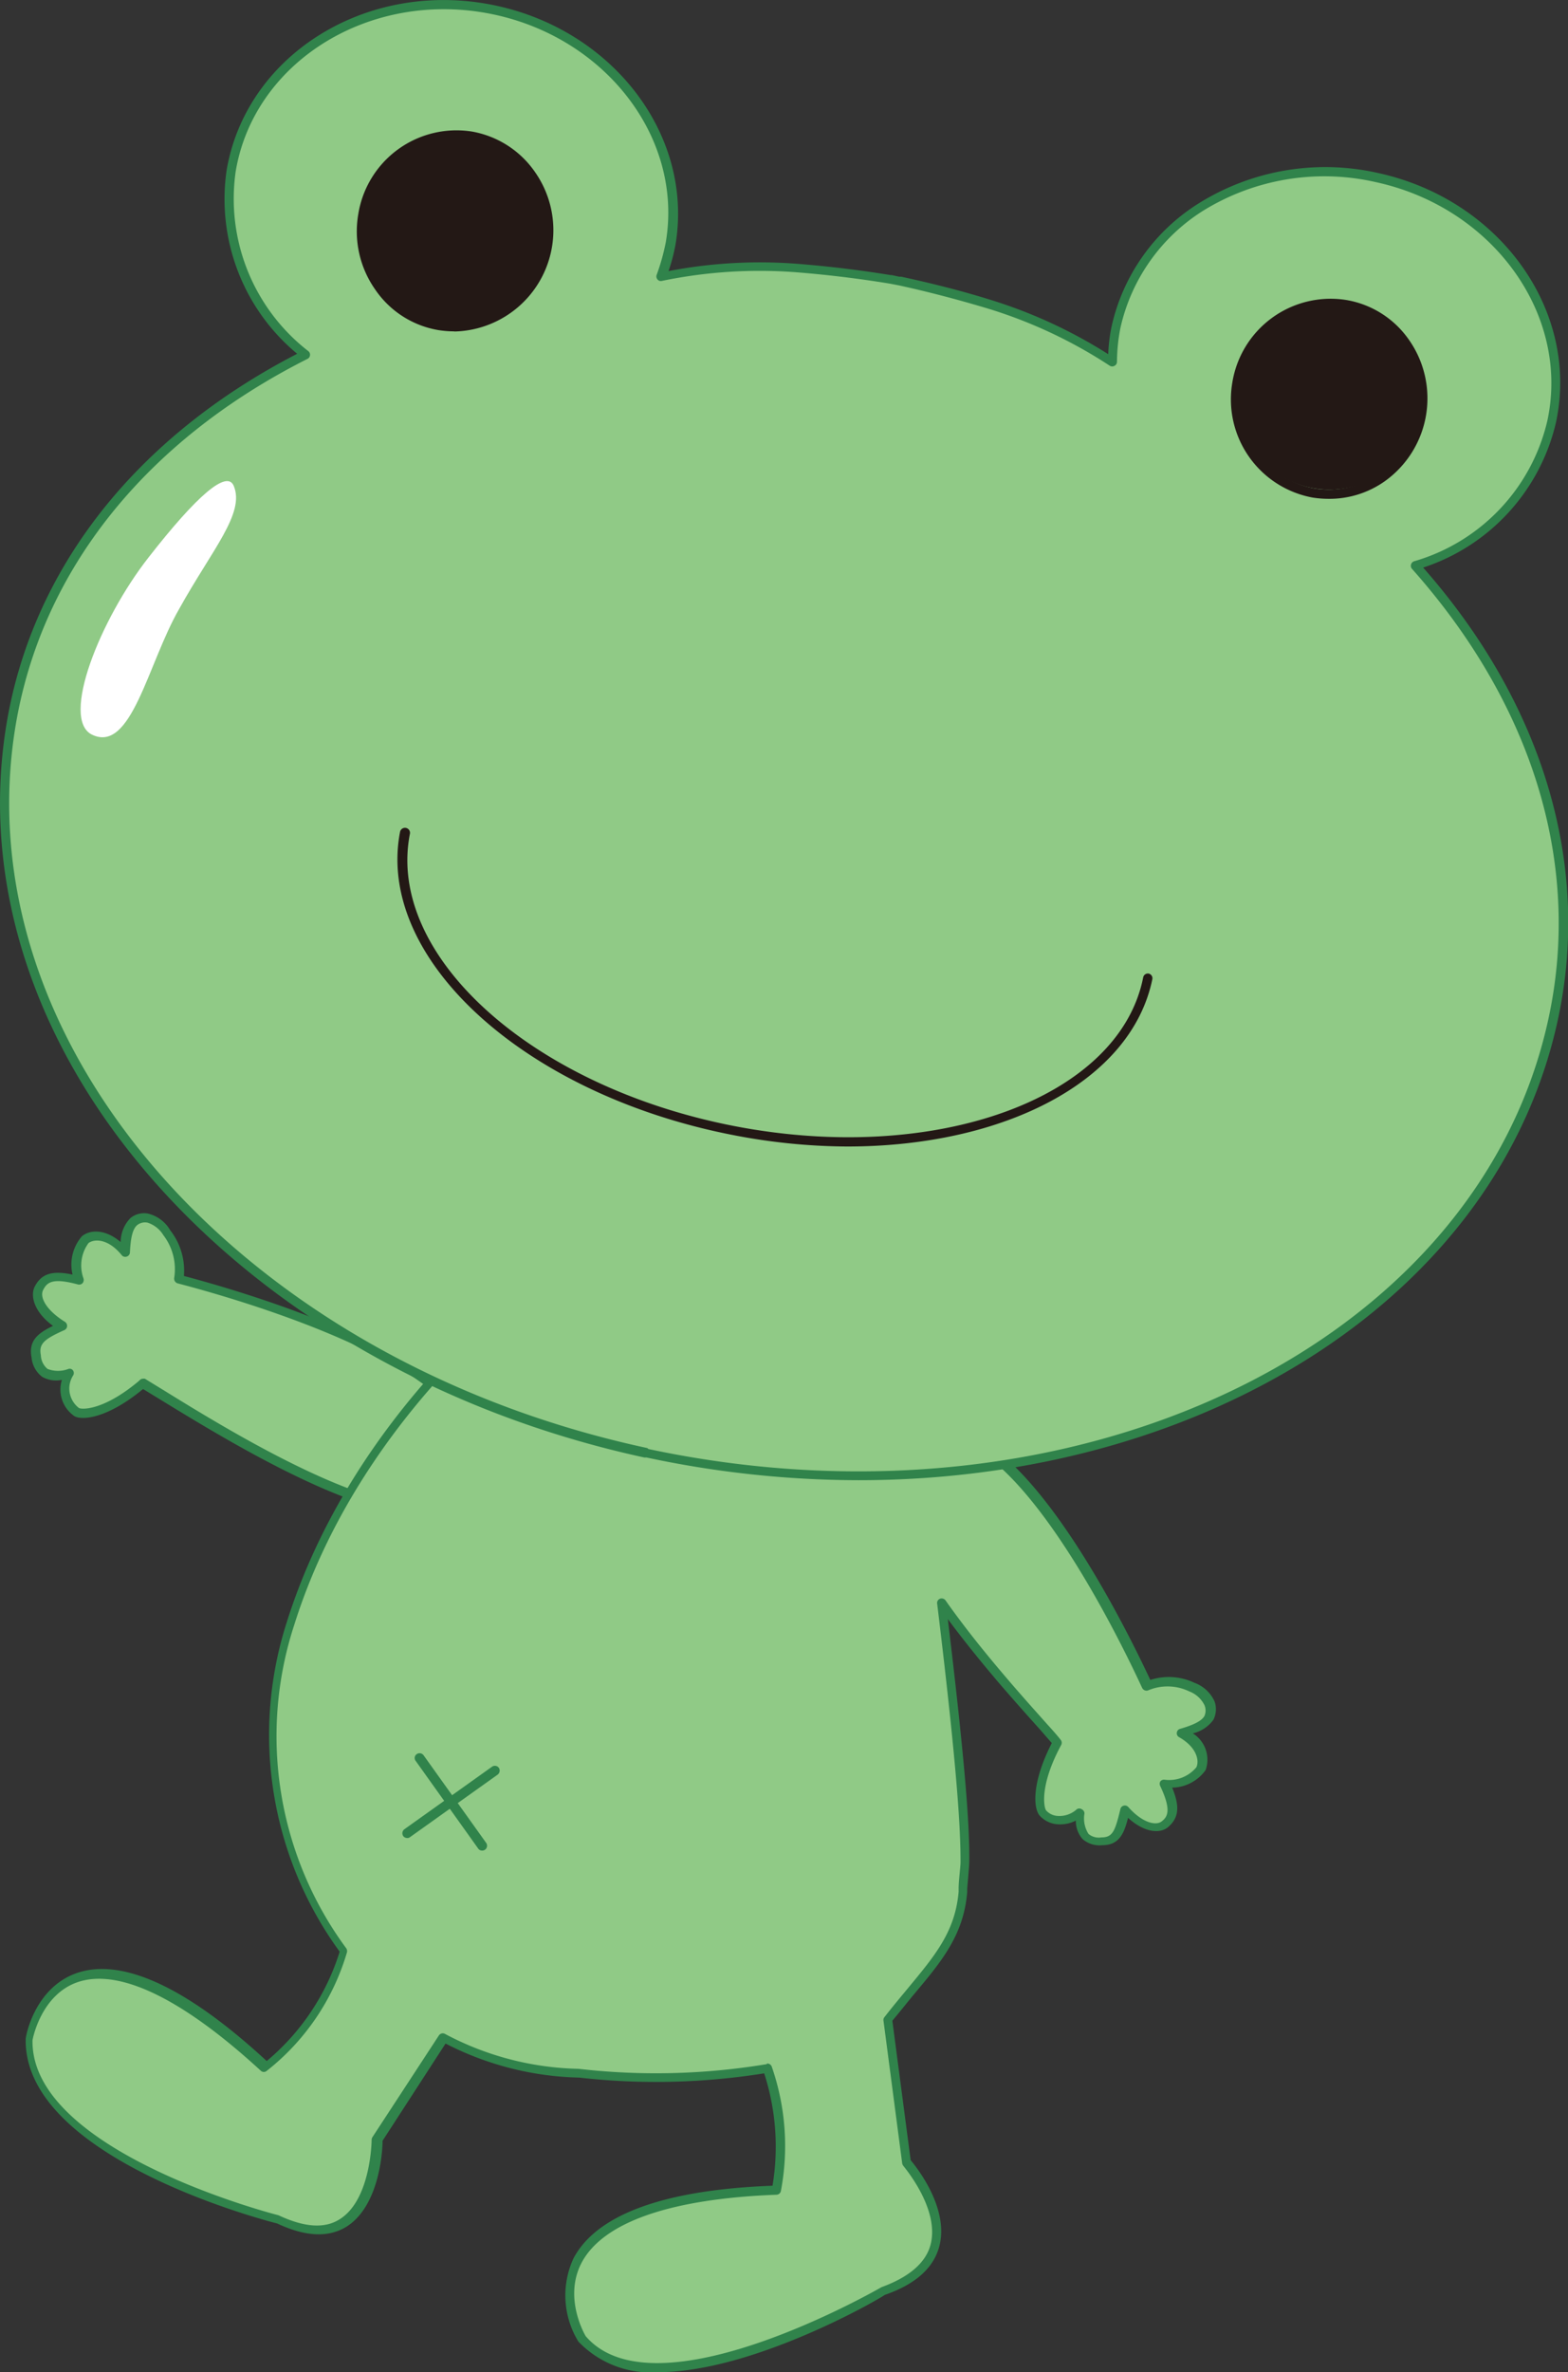 <svg id="レイヤー_1" data-name="レイヤー 1" xmlns="http://www.w3.org/2000/svg" viewBox="0 0 114.76 173.53"><rect x="0" y="0" width="114.76" height="173.53" fill="#333333" stroke="none"/><title>mikael</title><path d="M34.59,108.43c.8-2,.12-4.31-3-7C26.78,97.5,17.2,94.63,13,93.55c.44-2.12-1.23-4.35-2.25-4.44-1.22-.12-1.58.73-1.66,2.51-1.14-1.33-2.34-1.38-2.9-.93a3.07,3.07,0,0,0-.48,3c-2-.53-2.54-.19-2.93.57S3,96,4.54,97c-1.46.65-2.13,1.06-1.92,2.21.28,1.52,1.23,1.51,2.42,1.23a2.13,2.13,0,0,0,.58,2.83c.4.22,2.13.19,4.79-2.08C14.35,103.55,31.92,115.22,34.59,108.43Z" fill="#90ca86"/><path d="M31,110.86c-5.54,0-15-5.87-19.37-8.54l-1.16-.71c-2.5,2.07-4.35,2.32-5,2a2.36,2.36,0,0,1-.94-2.67,2.06,2.06,0,0,1-1.44-.22,2,2,0,0,1-.78-1.4c-.23-1.23.42-1.77,1.57-2.33-1.38-1-1.68-2.19-1.34-2.87.49-.94,1.26-1.2,2.77-.88A3.17,3.17,0,0,1,6,90.43c.64-.52,1.76-.49,2.83.43a2.55,2.55,0,0,1,.71-1.75,1.57,1.57,0,0,1,1.26-.34A2.57,2.57,0,0,1,12.46,90a4.78,4.78,0,0,1,1,3.34c3.39.9,13.34,3.77,18.42,7.84,3,2.64,4,5.06,3.06,7.41h0a3.36,3.36,0,0,1-2.17,2A5.42,5.42,0,0,1,31,110.86Zm-20.57-10a.41.41,0,0,1,.18,0l1.37.84c4.74,2.93,15.86,9.78,20.57,8.21a2.69,2.69,0,0,0,1.75-1.65c.81-2.06-.13-4.23-2.86-6.66C26.3,97.55,16,94.66,13,93.88a.36.36,0,0,1-.25-.4,4.09,4.09,0,0,0-.79-3.12,2.12,2.12,0,0,0-1.16-.92.92.92,0,0,0-.76.18c-.32.27-.48.89-.53,2a.33.33,0,0,1-.23.3.33.33,0,0,1-.37-.1c-1-1.23-2-1.2-2.43-.89a2.79,2.79,0,0,0-.37,2.59.37.37,0,0,1-.07.35.35.35,0,0,1-.34.09c-1.89-.51-2.26-.14-2.54.4s.23,1.49,1.6,2.34a.35.35,0,0,1,.15.31.33.33,0,0,1-.2.29c-1.49.67-1.88,1-1.72,1.84a1.36,1.36,0,0,0,.49,1,2.14,2.14,0,0,0,1.53,0,.3.3,0,0,1,.34.12.34.34,0,0,1,0,.36A1.79,1.79,0,0,0,5.78,103c.2.11,1.79.21,4.41-2A.37.37,0,0,1,10.41,100.86Z" fill="#30834b"/><path d="M19.46,151.21a17,17,0,0,0,5.74-8.49,26.6,26.6,0,0,1-3.85-24C26.26,103.12,39,94.05,39,94.05L66,99.53c.39,1.9.75,3.74,1.07,5.49,1.62-.67,3.65-.24,6.29,1.83,4.53,3.92,9,12.65,10.73,16.48,1.89-.87,4.27.28,4.55,1.26.33,1.16-.39,1.69-2,2.15,1.45.83,1.71,2,1.4,2.64a2.9,2.9,0,0,1-2.67,1.09c.84,1.8.63,2.44,0,3s-1.69.24-2.9-1.08c-.34,1.56-.6,2.3-1.71,2.33-1.47.05-1.63-.87-1.59-2.1a1.92,1.92,0,0,1-2.73,0c-.28-.35-.58-2,1-5.12-.78-.9-2.36-2.6-4.14-4.69-1.43-1.68-3-3.6-4.37-5.57,1.53,12.53,1.74,16.66,1.72,19,0,.37-.13,1.81-.16,2.18-.33,3.85-2.71,5.77-5.51,9.36l1.37,10.44s6,6.71-1.64,9.39c0,0-16.71,9.76-22.11,3.48,0,0-6.25-10.11,14.24-10.87a17.39,17.39,0,0,0-.66-8.92,49.37,49.37,0,0,1-13.73.36,22.16,22.16,0,0,1-9.94-2.6l-4.86,7.45s0,9.28-7.24,5.85c0,0-18.36-4.63-18.21-13.18C2.18,149.17,4.17,137.15,19.46,151.21Z" fill="#90ca86"/><path d="M48.16,173.53a7.31,7.31,0,0,1-5.83-2.24,6.46,6.46,0,0,1-.35-6.1c1.7-3.19,6.6-5,14.56-5.3a17.42,17.42,0,0,0-.61-8.22,50.26,50.26,0,0,1-13.55.31,22.41,22.41,0,0,1-9.77-2.49L28,156.6c0,.72-.22,4.75-2.63,6.28-1.32.82-3,.75-5.09-.23-.69-.17-18.55-4.77-18.4-13.49,0-.2.65-3.76,3.75-4.83,3.29-1.13,8,1,13.89,6.44a17,17,0,0,0,5.34-8A26.93,26.93,0,0,1,21,118.63c4.9-15.54,17.69-24.76,17.82-24.85a.3.3,0,0,1,.26-.06L66,99.2a.32.32,0,0,1,.26.26c.36,1.73.69,3.44,1,5.11,1.77-.54,3.82.12,6.24,2,4.73,4.1,9.22,13.18,10.69,16.32a4.39,4.39,0,0,1,3.23.21,2.59,2.59,0,0,1,1.48,1.38,1.73,1.73,0,0,1-.09,1.32,2.57,2.57,0,0,1-1.51,1,2.27,2.27,0,0,1,.94,2.68,3.06,3.06,0,0,1-2.45,1.29c.58,1.41.48,2.21-.3,2.89-.58.48-1.7.43-2.93-.68-.31,1.24-.7,2-1.89,2a1.88,1.88,0,0,1-1.44-.45,2,2,0,0,1-.49-1.35,2.51,2.51,0,0,1-1.34.27,1.94,1.94,0,0,1-1.33-.66c-.44-.56-.56-2.41.91-5.28l-.87-1c-.82-.91-1.93-2.15-3.12-3.54-1.39-1.64-2.58-3.13-3.62-4.53,1.41,11.7,1.59,15.53,1.57,17.71,0,.33-.1,1.39-.15,2l0,.25c-.26,3.15-1.86,5.06-3.89,7.48-.5.6-1,1.24-1.59,1.94l1.34,10.2c.45.54,2.82,3.51,2.1,6.29-.41,1.59-1.74,2.79-4,3.57C64.33,168.2,55.1,173.53,48.16,173.53Zm8-22.58a.35.35,0,0,1,.32.22,17.67,17.67,0,0,1,.67,9.12.34.34,0,0,1-.32.26c-7.74.29-12.67,2-14.25,4.95-1.39,2.61.27,5.37.29,5.4,5.12,5.95,21.49-3.5,21.65-3.59,2-.73,3.24-1.77,3.59-3.12.68-2.66-2-5.73-2-5.76a.37.37,0,0,1-.08-.18l-1.37-10.44a.32.32,0,0,1,.07-.25c.59-.76,1.16-1.44,1.69-2.08,2-2.42,3.49-4.16,3.74-7.1l0-.25c0-.52.14-1.6.14-1.9,0-2.24-.17-6.24-1.71-18.92a.33.33,0,0,1,.21-.36.35.35,0,0,1,.4.12c1.19,1.69,2.61,3.5,4.35,5.54,1.18,1.39,2.29,2.62,3.1,3.53.42.46.77.86,1,1.16a.35.35,0,0,1,0,.38c-1.61,3-1.23,4.57-1.09,4.75a1.22,1.22,0,0,0,.86.41,1.88,1.88,0,0,0,1.39-.49.32.32,0,0,1,.36,0,.34.34,0,0,1,.2.31,2.11,2.11,0,0,0,.3,1.5,1.18,1.18,0,0,0,.94.25c.83,0,1-.46,1.39-2.07a.32.32,0,0,1,.24-.25.34.34,0,0,1,.34.1c1,1.13,2,1.39,2.44,1.05s.73-.82-.1-2.58a.35.35,0,0,1,0-.34.34.34,0,0,1,.32-.13,2.58,2.58,0,0,0,2.32-.91c.22-.45.07-1.44-1.26-2.2a.32.32,0,0,1-.17-.33.32.32,0,0,1,.24-.28c1-.29,1.58-.58,1.78-.94a1,1,0,0,0,0-.8,2.05,2.05,0,0,0-1.11-1,3.65,3.65,0,0,0-3-.08.33.33,0,0,1-.26,0,.37.37,0,0,1-.19-.18c-1.29-2.79-5.87-12.23-10.64-16.37-2.38-1.85-4.32-2.44-5.94-1.77a.33.33,0,0,1-.29,0,.32.32,0,0,1-.17-.24c-.32-1.71-.66-3.48-1-5.27l-26.57-5.4c-1.29,1-12.87,9.9-17.44,24.43a26.16,26.16,0,0,0,3.8,23.67.37.37,0,0,1,.05.31,17.18,17.18,0,0,1-5.87,8.66.32.32,0,0,1-.42,0c-5.75-5.29-10.39-7.53-13.42-6.49-2.71.93-3.3,4.22-3.3,4.25-.14,8.14,17.78,12.75,18,12.8,1.9.89,3.39,1,4.5.28,2.28-1.44,2.32-5.76,2.32-5.8a.35.35,0,0,1,.05-.18l4.87-7.45a.34.34,0,0,1,.44-.12,21.71,21.71,0,0,0,9.79,2.56A49.54,49.54,0,0,0,56.1,151Z" fill="#30834b"/><path d="M35.23,135.37a.37.37,0,0,0,.27-.06.36.36,0,0,0,.08-.5L31,128.4a.36.36,0,0,0-.5-.08.34.34,0,0,0-.08.49L35,135.23A.33.33,0,0,0,35.23,135.37Z" fill="#30834b"/><path d="M29.75,134.45a.31.31,0,0,0,.26-.06l6.41-4.57a.37.37,0,0,0,.09-.5.36.36,0,0,0-.5-.08l-6.41,4.57a.37.37,0,0,0-.09.5A.35.35,0,0,0,29.75,134.45Z" fill="#30834b"/><path d="M22.36,26a14.46,14.46,0,0,1-5.44-13.46C18.25,4.45,26.52-.89,35.4.58s15,9.16,13.69,17.19a13.35,13.35,0,0,1-.69,2.46h0a35.71,35.71,0,0,1,10.05-.63q3.28.27,6.63.81l.1,0,.55.11h.08c2.22.49,4.38,1.05,6.5,1.69a35.29,35.29,0,0,1,9.1,4.25h0A12.77,12.77,0,0,1,81.66,24c1.7-8,10.25-12.89,19-11s14.54,9.89,12.83,17.85a14.45,14.45,0,0,1-10,10.55c8.52,9.53,12.71,21.12,10.12,33.15C108.45,98.78,78.8,113,47.39,106.29l-.08,0h0C17.53,99.87-3.07,76.69.8,53.1,2.8,41,10.93,31.71,22.36,26" fill="#90ca86"/><path d="M62.85,108.28a74.62,74.62,0,0,1-15.53-1.66l-.1,0-.06,0C17.11,100.09-3.4,76.59.47,53,2.35,41.63,9.9,32,21.75,25.88a14.69,14.69,0,0,1-5.16-13.45C18,4.22,26.41-1.25,35.45.25s15.33,9.37,14,17.58a13.32,13.32,0,0,1-.52,2,35.43,35.43,0,0,1,9.57-.52c2.22.18,4.46.45,6.66.81h.09l.56.12.14,0c2.13.46,4.32,1,6.47,1.67a35.68,35.68,0,0,1,8.69,4,12.1,12.1,0,0,1,.24-2,14.28,14.28,0,0,1,6.33-9,17.49,17.49,0,0,1,13.11-2.27c9,1.93,14.84,10.12,13.09,18.26a14.67,14.67,0,0,1-9.72,10.62c8.8,10,12.3,21.76,9.86,33.07C109.63,94.9,88.13,108.28,62.85,108.28ZM47.46,106c31.2,6.63,60.72-7.51,65.88-31.53,2.42-11.24-1.15-22.91-10-32.86a.34.34,0,0,1-.07-.31.35.35,0,0,1,.22-.24,14,14,0,0,0,9.76-10.29c1.67-7.77-4-15.6-12.57-17.45A16.88,16.88,0,0,0,88,15.45,13.64,13.64,0,0,0,82,24a13.25,13.25,0,0,0-.25,2.47.33.33,0,0,1-.18.29.34.34,0,0,1-.34,0,34.72,34.72,0,0,0-9-4.21c-2.14-.64-4.31-1.21-6.47-1.68l-.63-.12c-2.26-.37-4.48-.64-6.69-.82a35.14,35.14,0,0,0-10,.62.31.31,0,0,1-.32-.11.33.33,0,0,1-.06-.33,15.63,15.63,0,0,0,.67-2.4C50.05,9.88,44,2.34,35.34.91S18.56,4.7,17.25,12.54a14.1,14.1,0,0,0,5.32,13.15.33.33,0,0,1,.12.29.33.33,0,0,1-.18.27C10.59,32.26,3,41.81,1.13,53.15c-3.81,23.22,16.51,46.4,46.25,52.78Z" fill="#30834b"/><path d="M90.53,28a6.85,6.85,0,1,0,7.91-5.79A6.92,6.92,0,0,0,90.53,28" fill="#231815"/><path d="M97.25,36.49a7.68,7.68,0,0,1-1.17-.09A7.3,7.3,0,0,1,90.19,28h0a7.29,7.29,0,0,1,8.31-6.06,7,7,0,0,1,4.6,2.89,7.45,7.45,0,0,1-1.73,10.36A7,7,0,0,1,97.25,36.49Zm.09-14a6.64,6.64,0,0,0-6.48,5.59h0a6.61,6.61,0,0,0,5.34,7.65A6.4,6.4,0,0,0,101,34.61a6.79,6.79,0,0,0,1.57-9.42,6.31,6.31,0,0,0-4.16-2.61A6.2,6.2,0,0,0,97.34,22.49Z" fill="#231815"/><path d="M26.55,15.77A6.85,6.85,0,1,0,40.07,18a6.85,6.85,0,1,0-13.52-2.24" fill="#231815"/><path d="M33.25,24.24a7.52,7.52,0,0,1-1.15-.09,7,7,0,0,1-4.66-3,7.39,7.39,0,0,1-1.22-5.47h0a7.28,7.28,0,0,1,8.3-6.06,7.1,7.1,0,0,1,4.66,3,7.41,7.41,0,0,1-5.93,11.63Zm.12-14a6.64,6.64,0,0,0-6.48,5.59h0a6.69,6.69,0,0,0,1.1,5,6.4,6.4,0,0,0,4.22,2.68A6.63,6.63,0,0,0,39.74,18a6.7,6.7,0,0,0-1.11-5,6.44,6.44,0,0,0-4.22-2.68A7.4,7.4,0,0,0,33.37,10.23Z" fill="#231815"/><path d="M10.87,40.78c3.54-4.54,5.75-6.44,6.24-5.23.83,2-1.58,4.64-4,9-2.3,4-3.49,10.59-6.38,9.19C4.41,52.6,7.32,45.31,10.87,40.78Z" fill="#fff"/><path d="M62,83.87A44.67,44.67,0,0,1,53.49,83c-15.16-3-26-12.9-24.21-22.15A.34.34,0,0,1,30,61c-1.74,8.88,8.88,18.47,23.67,21.36s28.25-2,30-10.87a.35.35,0,0,1,.4-.27.35.35,0,0,1,.27.4C82.81,79.09,73.52,83.87,62,83.87Z" fill="#231815"/></svg>